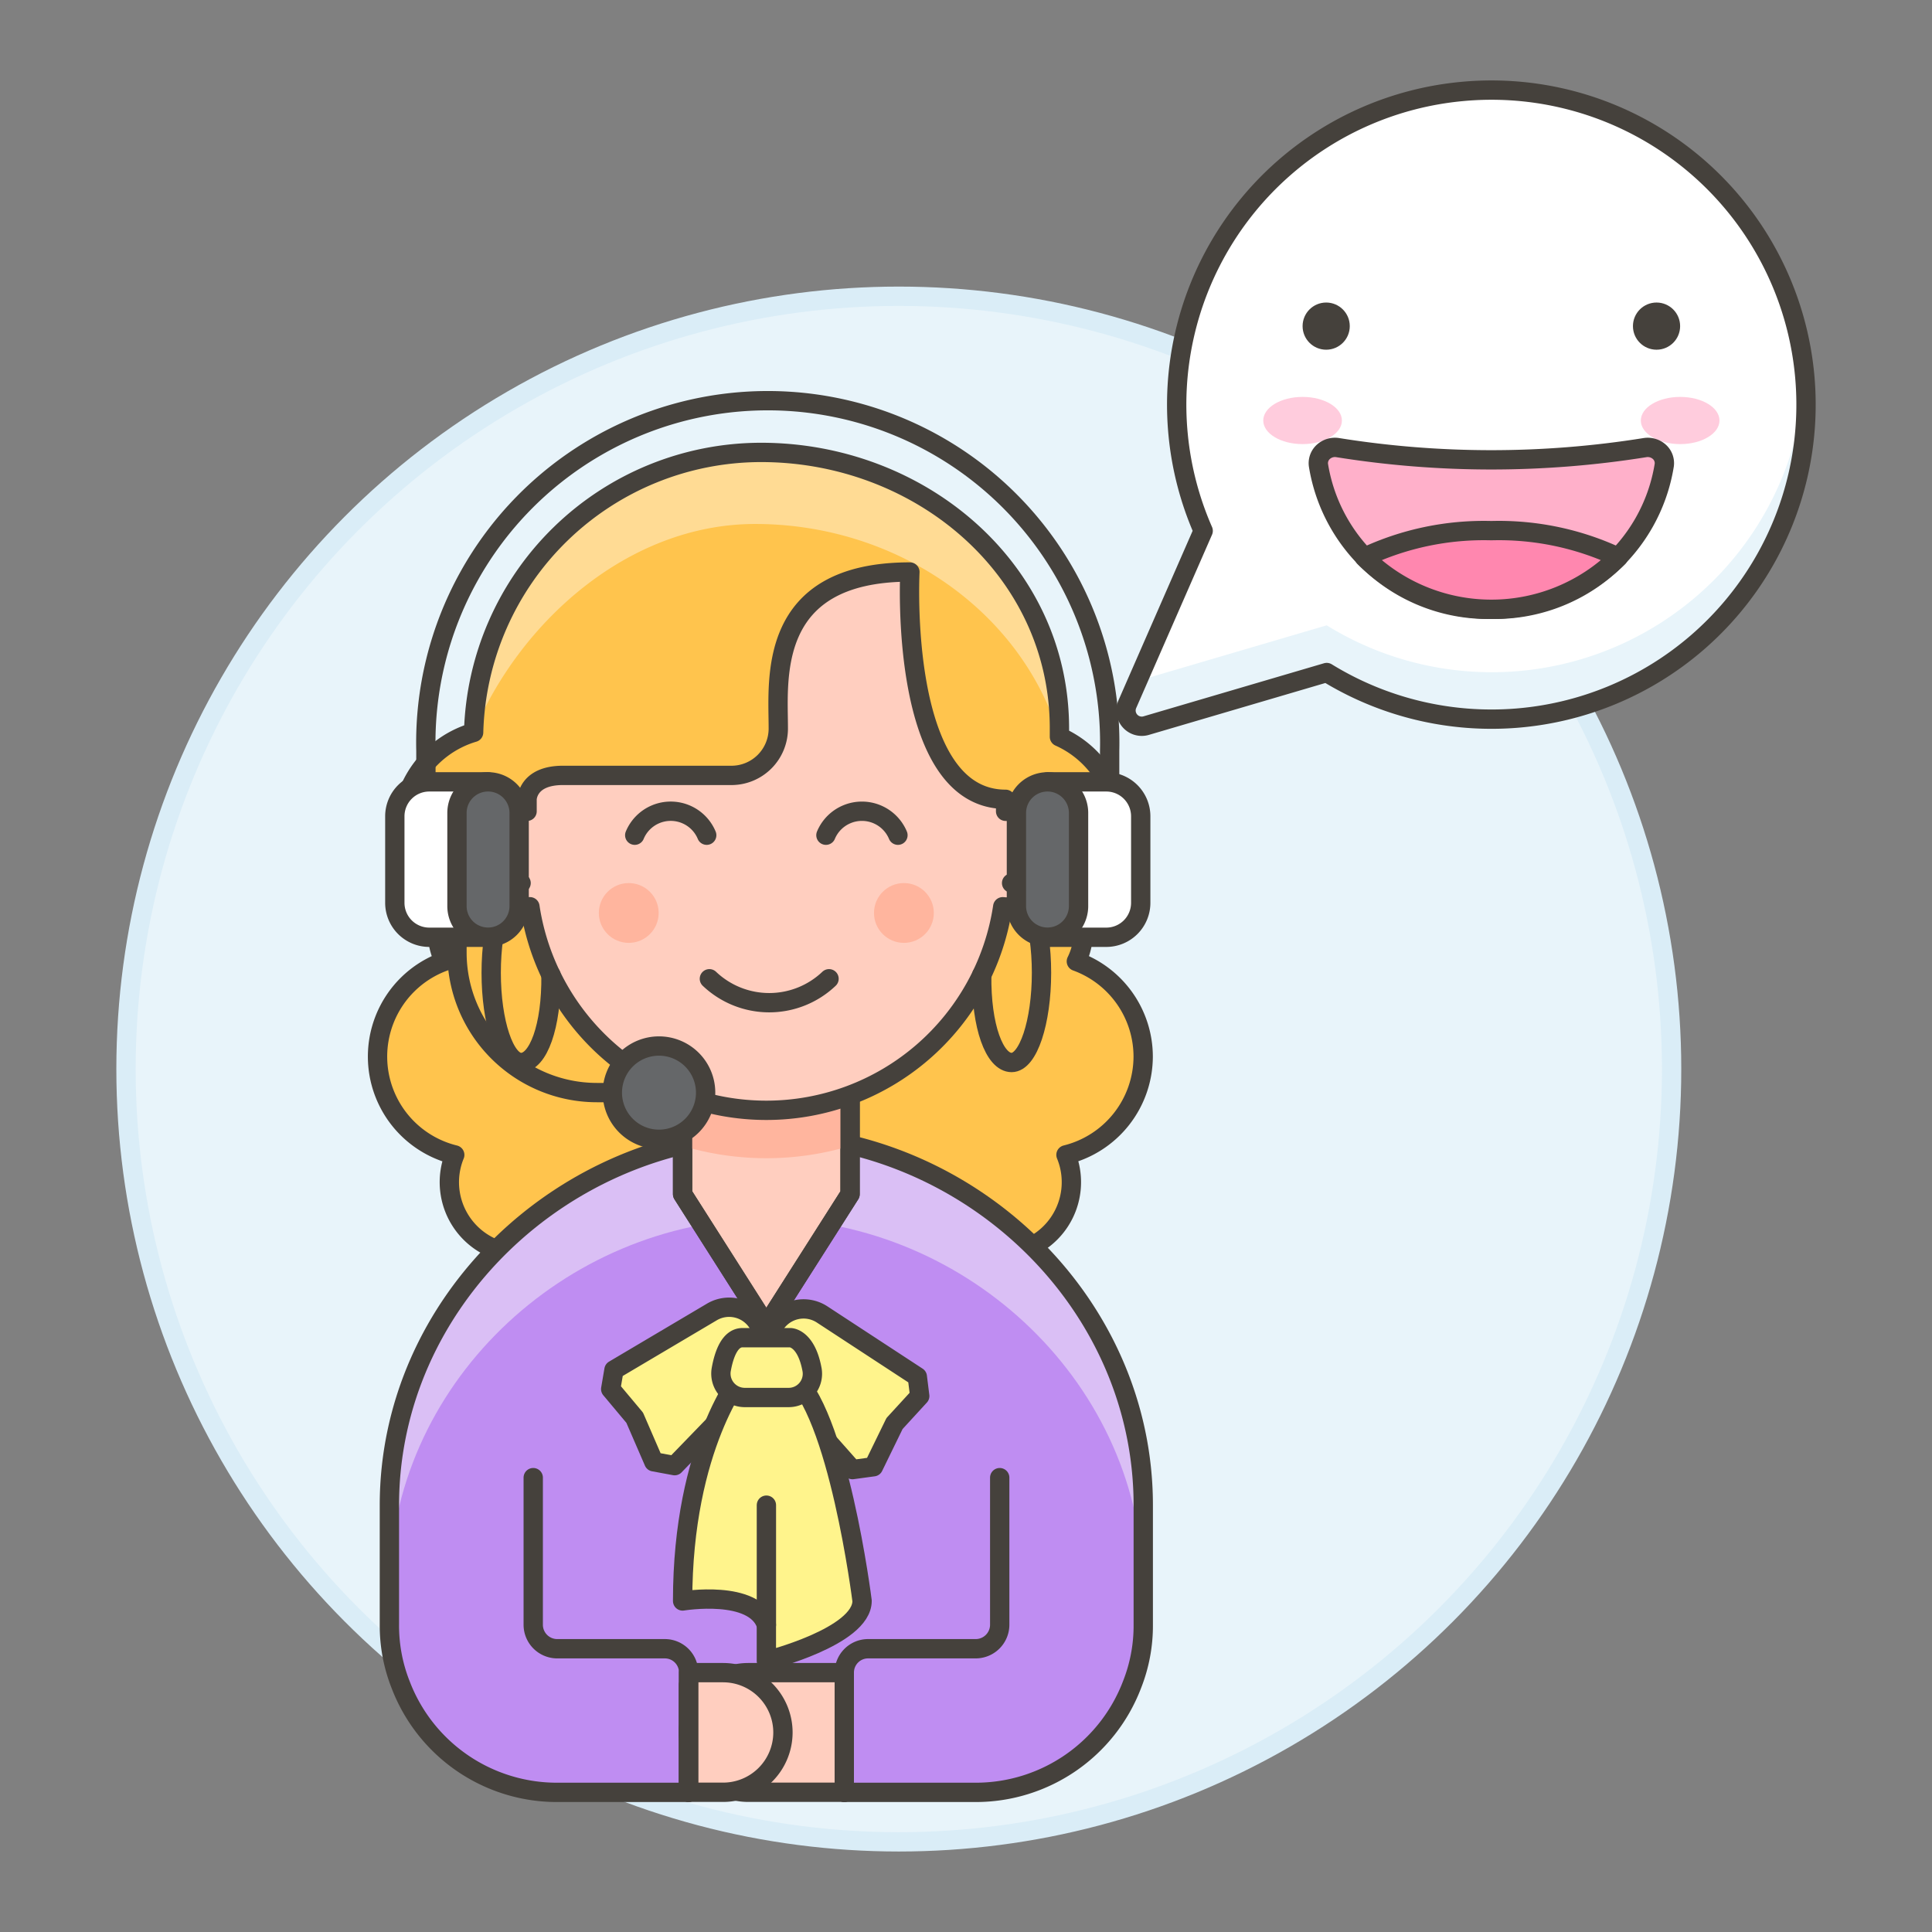 <?xml version="1.0" encoding="UTF-8"?> <svg xmlns="http://www.w3.org/2000/svg" viewBox="0 0 100 100"><rect x="0" y="0" width="100" height="100" fill="#808080" stroke="none"/><defs><style> .a, .m { fill: #e8f4fa; } .a { stroke: #daedf7; stroke-miterlimit: 10; } .b { fill: #ffc44d; } .c { fill: #ffdb94; } .d { fill: none; } .d, .g, .i, .j, .k, .p, .q { stroke: #45413c; stroke-linecap: round; stroke-linejoin: round; } .e { fill: #bf8df2; } .f { fill: #dabff5; } .g { fill: #ffcebf; } .h { fill: #ffb59e; } .i { fill: #fff48c; } .j, .l { fill: #fff; } .k { fill: #656769; } .n { fill: #fcd; } .o { fill: #45413c; } .p { fill: #ffb0ca; } .q { fill: #ff87af; } </style></defs><title>customer-service-satisfaction-4--customer-SUPPORT-call-center-smiley-ASSISTANCE-HEADSET-SMILE-female</title><g><circle class="a" cx="46.522" cy="55.334" r="40"></circle><g><g><path class="b" d="M59.171,54.686a5.251,5.251,0,0,0-3.459-4.926,3.508,3.508,0,0,0,.171-2.7,5.23,5.23,0,0,0-1.047-8.926V37.7c0-8.23-7.209-14.283-15.439-14.283A14.892,14.892,0,0,0,24.515,37.909a5.221,5.221,0,0,0-1.687,9.152A3.508,3.508,0,0,0,23,49.76a5.24,5.24,0,0,0,.537,10.018A3.711,3.711,0,0,0,26.971,64.9c.076,0,.146-.018.221-.022a3.7,3.7,0,0,0,3.494,2.5c.021,0,.041-.006.062-.006a3.7,3.7,0,0,0,3.168,3.053,5.567,5.567,0,0,0,10.879,0,3.7,3.7,0,0,0,3.168-3.053c.021,0,.041.006.062.006a3.7,3.7,0,0,0,3.494-2.5c.075,0,.146.022.221.022a3.711,3.711,0,0,0,3.435-5.125A5.254,5.254,0,0,0,59.171,54.686Z"></path><path class="c" d="M54.836,38.135c-1.964-6.543-8.471-11.014-15.747-11.014-6.572,0-12.194,5.079-14.574,10.788A14.892,14.892,0,0,1,39.4,23.415c8.23,0,15.439,6.053,15.439,14.283"></path><path class="d" d="M59.171,54.686a5.251,5.251,0,0,0-3.459-4.926,3.508,3.508,0,0,0,.171-2.7,5.23,5.23,0,0,0-1.047-8.926V37.7c0-8.23-7.209-14.283-15.439-14.283A14.892,14.892,0,0,0,24.515,37.909a5.221,5.221,0,0,0-1.687,9.152A3.508,3.508,0,0,0,23,49.76a5.24,5.24,0,0,0,.537,10.018A3.711,3.711,0,0,0,26.971,64.9c.076,0,.146-.018.221-.022a3.7,3.7,0,0,0,3.494,2.5c.021,0,.041-.006.062-.006a3.7,3.7,0,0,0,3.168,3.053,5.567,5.567,0,0,0,10.879,0,3.7,3.7,0,0,0,3.168-3.053c.021,0,.041.006.062.006a3.7,3.7,0,0,0,3.494-2.5c.075,0,.146.022.221.022a3.711,3.711,0,0,0,3.435-5.125A5.254,5.254,0,0,0,59.171,54.686Z"></path><path class="e" d="M39.665,58.717c-10.5.122-19.51,8.665-19.51,19.19V84.1a8.308,8.308,0,0,0,.582,3.1,8.657,8.657,0,0,0,8.087,5.573h6.812V87.2H43.7v5.573h6.811A8.657,8.657,0,0,0,58.593,87.2a8.288,8.288,0,0,0,.582-3.1V77.907C59.175,67.382,50.169,58.839,39.665,58.717Z"></path><path class="f" d="M39.665,58.717c-10.5.122-19.51,8.665-19.51,19.19v4.352c0-10.525,9.007-19.068,19.51-19.191,10.5.123,19.51,8.666,19.51,19.191V77.907C59.175,67.382,50.169,58.839,39.665,58.717Z"></path><path class="d" d="M39.665,58.717c-10.5.122-19.51,8.665-19.51,19.19V84.1a8.308,8.308,0,0,0,.582,3.1,8.657,8.657,0,0,0,8.087,5.573h6.812V87.2H43.7v5.573h6.811A8.657,8.657,0,0,0,58.593,87.2a8.288,8.288,0,0,0,.582-3.1V77.907C59.175,67.382,50.169,58.839,39.665,58.717Z"></path><polygon class="g" points="44 61.807 39.665 68.618 35.331 61.807 35.331 54.995 44 54.995 44 61.807"></polygon><path class="h" d="M35.331,59.313a15.088,15.088,0,0,0,8.669,0V55H35.331Z"></path><polygon class="d" points="44 61.807 39.665 68.618 35.331 61.807 35.331 54.995 44 54.995 44 61.807"></polygon><path class="g" d="M54.527,44.469a2.484,2.484,0,0,1-2.477,2.476c-.05,0-.1-.012-.149-.012a12.373,12.373,0,0,1-24.472,0c-.049,0-.1.012-.148.012a2.477,2.477,0,1,1,0-4.953v-.62s0-1.238,1.857-1.238h8.669a2.426,2.426,0,0,0,2.477-2.477c0-2.477-.619-8.05,6.812-8.05,0,0-.619,11.765,4.954,11.765v.62A2.484,2.484,0,0,1,54.527,44.469Z"></path><path class="d" d="M46.477,43.23a2.02,2.02,0,0,0-3.727,0"></path><path class="d" d="M36.579,43.23a2.018,2.018,0,0,0-3.725,0"></path><circle class="h" cx="32.544" cy="47.255" r="1.548"></circle><circle class="h" cx="46.786" cy="47.255" r="1.548"></circle><path class="d" d="M36.718,50.661a4.49,4.49,0,0,0,6.192,0"></path><path class="d" d="M28.519,50.465c.036,2.67-.67,4.53-1.547,4.53-.855,0-1.548-2.079-1.548-4.644s.693-4.644,1.548-4.644"></path><path class="d" d="M50.814,50.465c-.037,2.67.67,4.53,1.546,4.53.855,0,1.548-2.079,1.548-4.644s-.693-4.644-1.548-4.644"></path><path class="i" d="M36.845,67.908l-5.066,3-.169.99,1.242,1.483.988,2.281,1.079.2,4.453-4.6a1.755,1.755,0,0,0,.248-2.116l-.37-.625A1.756,1.756,0,0,0,36.845,67.908Z"></path><path class="i" d="M42.551,68.034l4.929,3.225.125,1L46.3,73.682,45.21,75.918l-1.086.148-4.245-4.791a1.754,1.754,0,0,1-.155-2.125l.4-.608A1.756,1.756,0,0,1,42.551,68.034Z"></path><path class="i" d="M38.432,71.1s-3.1,3.716-3.1,11.766c0,0,3.716-.619,4.335,1.238v1.858s4.954-1.239,4.954-3.1c0,0-1.239-9.908-3.715-11.766Z"></path><path class="i" d="M42.035,70.913c-.3-1.675-1.126-1.675-1.126-1.675H38.432c-.646,0-.955.84-1.1,1.646a1.236,1.236,0,0,0,1.222,1.45H40.81A1.228,1.228,0,0,0,42.035,70.913Z"></path><line class="j" x1="39.669" y1="77.907" x2="39.669" y2="84.099"></line><path class="g" d="M38.732,92.768H43.7V86.576H38.732a3.1,3.1,0,0,0-3.1,3.1h0A3.1,3.1,0,0,0,38.732,92.768Z"></path><path class="d" d="M43.7,92.768V86.576a1.233,1.233,0,0,1,1.238-1.238h5.573A1.243,1.243,0,0,0,51.745,84.1V76.483"></path><path class="g" d="M37.425,92.768H35.636V86.576h1.789a3.1,3.1,0,0,1,3.1,3.1h0A3.1,3.1,0,0,1,37.425,92.768Z"></path><path class="d" d="M35.645,92.768V86.576a1.234,1.234,0,0,0-1.239-1.238H28.833A1.242,1.242,0,0,1,27.6,84.1V76.483"></path><path class="d" d="M23.653,46.9v2.412a7.24,7.24,0,0,0,7.239,7.24h.8"></path><path class="d" d="M22.045,40.469V38.86a17.7,17.7,0,1,1,35.39,0v1.609"></path><path class="j" d="M25.262,48.513H22.219a1.783,1.783,0,0,1-1.783-1.783V42.251a1.782,1.782,0,0,1,1.782-1.782h3.044Z"></path><path class="k" d="M23.653,46.9a1.609,1.609,0,1,0,3.218,0V42.077a1.609,1.609,0,0,0-3.218,0Z"></path><path class="j" d="M54.219,48.513h3.042a1.783,1.783,0,0,0,1.783-1.783V42.251a1.782,1.782,0,0,0-1.782-1.782H54.219Z"></path><path class="k" d="M55.826,46.9a1.608,1.608,0,1,1-3.216,0V42.077a1.608,1.608,0,1,1,3.216,0Z"></path><path class="k" d="M36.523,56.556a2.414,2.414,0,1,1-2.413-2.414A2.413,2.413,0,0,1,36.523,56.556Z"></path></g><g><path class="l" d="M75.645,4.738A16.274,16.274,0,0,0,62.276,27.476L58.35,36.45a.815.815,0,0,0,.976,1.108L68.67,34.81A16.28,16.28,0,1,0,75.645,4.738Z"></path><path class="m" d="M58.877,35.247l9.793-2.88A16.247,16.247,0,0,0,93.424,19.625a16.664,16.664,0,0,1-.021,2.91A16.264,16.264,0,0,1,68.67,34.81l-9.344,2.748a.815.815,0,0,1-.976-1.108Z"></path><path class="d" d="M75.645,4.738A16.274,16.274,0,0,0,62.276,27.476L58.35,36.45a.815.815,0,0,0,.976,1.108L68.67,34.81A16.28,16.28,0,1,0,75.645,4.738Z"></path><path class="n" d="M89,21.766c0,.674-.911,1.221-2.035,1.221s-2.036-.547-2.036-1.221.911-1.222,2.036-1.222S89,21.091,89,21.766Z"></path><path class="n" d="M65.386,21.766c0,.674.911,1.221,2.035,1.221s2.036-.547,2.036-1.221-.911-1.222-2.036-1.222S65.386,21.091,65.386,21.766Z"></path><circle class="o" cx="68.643" cy="16.88" r="1.221"></circle><circle class="o" cx="85.742" cy="16.88" r="1.221"></circle><g><path class="p" d="M77.192,31.537a8.871,8.871,0,0,0,8.95-7.463.788.788,0,0,0-.257-.69.9.9,0,0,0-.738-.216,50.3,50.3,0,0,1-15.91,0,.893.893,0,0,0-.737.216.792.792,0,0,0-.258.69A8.873,8.873,0,0,0,77.192,31.537Z"></path><path class="q" d="M70.619,28.844a14.5,14.5,0,0,1,6.573-1.378,14.489,14.489,0,0,1,6.573,1.378,9.368,9.368,0,0,1-13.146,0Z"></path></g></g></g></g></svg> 